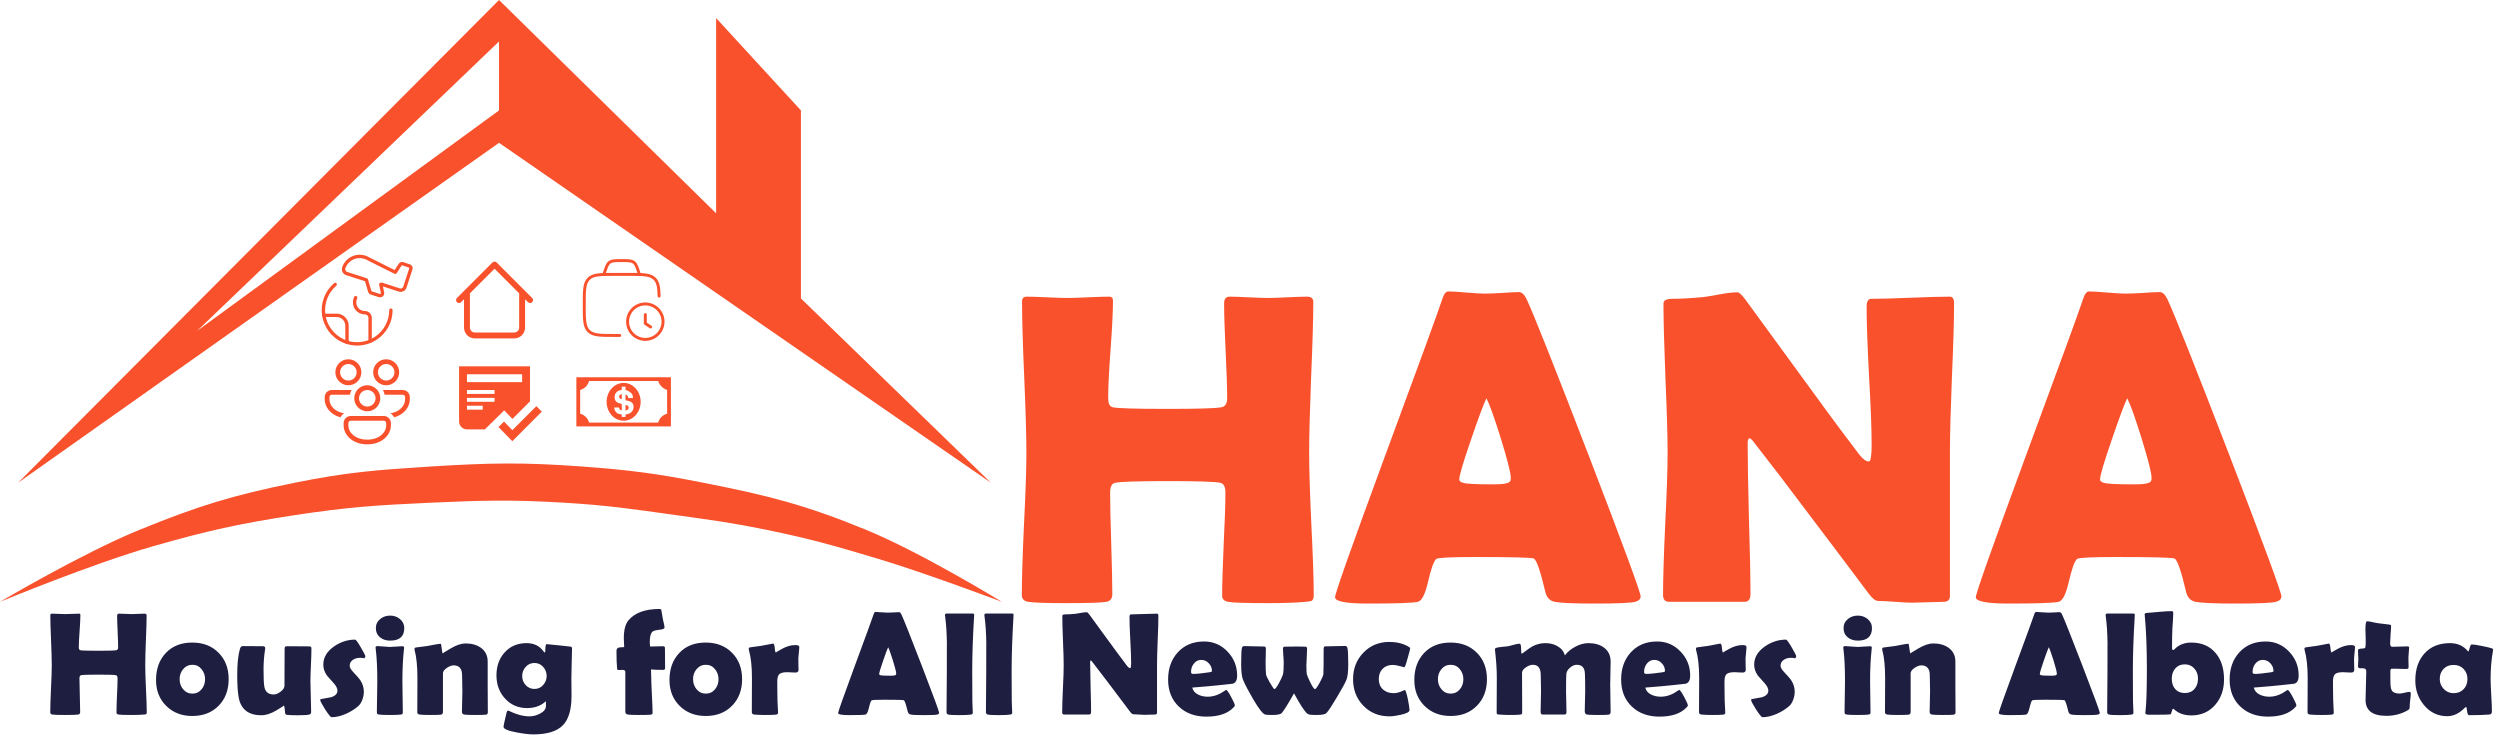 <svg xmlns="http://www.w3.org/2000/svg" width="1375" height="404" viewBox="0 0 1375 404" fill="none"><path d="M215 170.571C215 173.687 214.216 176.752 212.721 179.485C211.225 182.217 209.067 184.53 206.443 186.21C203.82 187.89 200.816 188.883 197.708 189.098C194.6 189.312 191.489 188.742 188.659 187.438C185.83 186.135 183.373 184.141 181.517 181.64C179.66 179.138 178.462 176.21 178.034 173.124C177.605 170.039 177.96 166.895 179.065 163.982C180.17 161.07 181.99 158.482 184.357 156.457" stroke="#F9512C" stroke-width="1.857" stroke-linecap="round" stroke-linejoin="round"></path><path d="M195.611 163.7C195.253 164.441 195.053 165.249 195.024 166.072C194.994 166.895 195.136 167.715 195.441 168.48C195.868 169.522 196.597 170.412 197.534 171.036C198.472 171.66 199.574 171.99 200.7 171.983C201.459 171.983 202.186 172.284 202.722 172.821C203.259 173.357 203.56 174.084 203.56 174.843V187.731M178.117 173.431H184.989C185.752 173.412 186.512 173.545 187.223 173.823C187.934 174.102 188.583 174.52 189.13 175.053C189.677 175.586 190.111 176.224 190.408 176.928C190.705 177.631 190.857 178.388 190.857 179.151V188.251M225.251 146.317L221.537 145.054C221.276 144.966 220.993 144.965 220.732 145.052C220.47 145.139 220.244 145.31 220.089 145.537L217.377 149.734L202.52 142.306C201.346 141.614 200.033 141.19 198.676 141.064C197.319 140.939 195.951 141.115 194.669 141.58C193.388 142.045 192.226 142.787 191.265 143.754C190.304 144.72 189.569 145.887 189.111 147.171C188.985 147.505 188.931 147.861 188.953 148.216C188.974 148.572 189.07 148.918 189.235 149.234C189.4 149.55 189.63 149.827 189.909 150.048C190.189 150.268 190.512 150.427 190.857 150.514L200.551 153.634L201.517 153.969L203.337 160.209C203.396 160.426 203.508 160.625 203.664 160.787C203.82 160.95 204.014 161.07 204.229 161.137L208.611 162.549C208.835 162.621 209.074 162.636 209.305 162.59C209.536 162.544 209.751 162.44 209.93 162.287C210.109 162.134 210.245 161.938 210.327 161.717C210.408 161.496 210.431 161.258 210.394 161.026L209.429 156.383H210.06L219.531 159.466C220.152 159.68 220.832 159.64 221.424 159.354C222.015 159.069 222.47 158.562 222.689 157.943L226.031 147.654C226.068 147.376 226.012 147.094 225.87 146.852C225.729 146.61 225.511 146.422 225.251 146.317Z" stroke="#F9512C" stroke-width="1.857" stroke-linecap="round" stroke-linejoin="round"></path><path d="M288.792 160.667C288.792 160.236 288.62 159.822 288.316 159.518C288.011 159.213 287.598 159.042 287.167 159.042C286.736 159.042 286.322 159.213 286.018 159.518C285.713 159.822 285.542 160.236 285.542 160.667H288.792ZM258.458 160.667C258.458 160.236 258.287 159.822 257.982 159.518C257.678 159.213 257.264 159.042 256.833 159.042C256.402 159.042 255.989 159.213 255.684 159.518C255.38 159.822 255.208 160.236 255.208 160.667H258.458ZM290.352 166.148C290.5 166.308 290.68 166.436 290.879 166.525C291.079 166.614 291.294 166.661 291.512 166.665C291.73 166.669 291.947 166.629 292.149 166.547C292.351 166.466 292.535 166.344 292.69 166.19C292.844 166.035 292.966 165.851 293.047 165.649C293.129 165.447 293.169 165.23 293.165 165.012C293.161 164.794 293.114 164.578 293.025 164.379C292.936 164.18 292.808 164 292.648 163.852L290.352 166.148ZM272 145.5L273.148 144.352C272.844 144.047 272.431 143.876 272 143.876C271.569 143.876 271.156 144.047 270.852 144.352L272 145.5ZM251.352 163.852C251.192 164 251.064 164.18 250.975 164.379C250.886 164.578 250.839 164.794 250.835 165.012C250.831 165.23 250.871 165.447 250.953 165.649C251.034 165.851 251.156 166.035 251.31 166.19C251.465 166.344 251.649 166.466 251.851 166.547C252.053 166.629 252.27 166.669 252.488 166.665C252.706 166.661 252.922 166.614 253.121 166.525C253.32 166.436 253.5 166.308 253.648 166.148L251.352 163.852ZM261.167 186.125H282.833V182.875H261.167V186.125ZM288.792 180.167V160.667H285.542V180.167H288.792ZM258.458 180.167V160.667H255.208V180.167H258.458ZM292.648 163.852L273.148 144.352L270.852 146.648L290.352 166.148L292.648 163.852ZM270.852 144.352L251.352 163.852L253.648 166.148L273.148 146.648L270.852 144.352ZM282.833 186.125C284.414 186.125 285.929 185.497 287.047 184.38C288.164 183.262 288.792 181.747 288.792 180.167H285.542C285.542 181.662 284.328 182.875 282.833 182.875V186.125ZM261.167 182.875C259.672 182.875 258.458 181.662 258.458 180.167H255.208C255.208 181.747 255.836 183.262 256.953 184.38C258.071 185.497 259.586 186.125 261.167 186.125V182.875Z" fill="#F9512C"></path><path d="M198.75 204.75C198.75 202.854 197.997 201.035 196.656 199.694C195.315 198.353 193.496 197.6 191.6 197.6C189.704 197.6 187.885 198.353 186.544 199.694C185.203 201.035 184.45 202.854 184.45 204.75C184.45 206.646 185.203 208.465 186.544 209.806C187.885 211.147 189.704 211.9 191.6 211.9C193.496 211.9 195.315 211.147 196.656 209.806C197.997 208.465 198.75 206.646 198.75 204.75ZM187.05 204.75C187.05 204.152 187.168 203.561 187.396 203.009C187.625 202.457 187.96 201.955 188.383 201.533C188.805 201.11 189.307 200.775 189.859 200.546C190.411 200.318 191.003 200.2 191.6 200.2C192.198 200.2 192.789 200.318 193.341 200.546C193.893 200.775 194.395 201.11 194.817 201.533C195.24 201.955 195.575 202.457 195.804 203.009C196.032 203.561 196.15 204.152 196.15 204.75C196.15 205.957 195.671 207.114 194.817 207.967C193.964 208.821 192.807 209.3 191.6 209.3C190.393 209.3 189.236 208.821 188.383 207.967C187.529 207.114 187.05 205.957 187.05 204.75ZM182.5 214.5H193.376C192.949 215.306 192.632 216.18 192.445 217.1H182.5C182.155 217.1 181.825 217.237 181.581 217.481C181.337 217.725 181.2 218.055 181.2 218.4V219.7C181.2 222.976 184.057 226.496 189.25 227.318C188.412 227.89 187.716 228.652 187.219 229.538C181.733 228.054 178.6 223.826 178.6 219.7V218.4C178.6 217.366 179.011 216.374 179.742 215.642C180.474 214.911 181.466 214.5 182.5 214.5ZM196.485 214.5C197.796 212.914 199.78 211.9 202 211.9C203.557 211.897 205.072 212.404 206.314 213.343C207.557 214.282 208.458 215.601 208.88 217.1C209.256 218.438 209.235 219.856 208.819 221.182C208.403 222.508 207.609 223.684 206.536 224.566C205.463 225.449 204.156 226 202.775 226.153C201.394 226.305 199.998 226.053 198.758 225.425C197.803 224.939 196.97 224.245 196.32 223.394C195.669 222.543 195.218 221.556 195.001 220.507C194.783 219.459 194.803 218.374 195.061 217.334C195.318 216.295 195.803 215.326 196.485 214.5ZM197.892 217.1C197.636 217.64 197.489 218.225 197.459 218.822C197.429 219.419 197.517 220.017 197.718 220.58C198.124 221.717 198.964 222.646 200.055 223.163C201.146 223.68 202.398 223.743 203.535 223.337C204.672 222.932 205.601 222.091 206.118 221C206.636 219.909 206.698 218.657 206.292 217.519C205.886 216.382 205.045 215.453 203.954 214.935C202.863 214.418 201.611 214.356 200.473 214.762C199.336 215.168 198.407 216.009 197.889 217.1M216.781 229.538C216.287 228.651 215.591 227.891 214.75 227.321C219.94 226.496 222.8 222.973 222.8 219.7V218.4C222.8 218.055 222.663 217.725 222.419 217.481C222.176 217.237 221.845 217.1 221.5 217.1H211.555C211.372 216.193 211.06 215.318 210.627 214.5H221.5C222.534 214.5 223.526 214.911 224.258 215.642C224.989 216.374 225.4 217.366 225.4 218.4V219.7C225.4 223.826 222.264 228.051 216.781 229.538ZM213.666 229.765C212.956 229.143 212.044 228.8 211.1 228.8H192.9C192.388 228.799 191.88 228.899 191.406 229.094C190.932 229.29 190.502 229.577 190.139 229.939C189.777 230.302 189.49 230.732 189.294 231.206C189.099 231.68 188.999 232.187 189 232.7V234C189 239.125 193.836 244.4 202 244.4C210.164 244.4 215 239.125 215 234V232.7C215 231.53 214.485 230.48 213.666 229.762M191.6 232.7C191.6 232.355 191.737 232.025 191.981 231.781C192.225 231.537 192.555 231.4 192.9 231.4H211.1C211.445 231.4 211.776 231.537 212.019 231.781C212.263 232.025 212.4 232.355 212.4 232.7V234C212.4 237.739 208.677 241.8 202 241.8C195.323 241.8 191.6 237.739 191.6 234V232.7ZM212.4 197.6C214.296 197.6 216.115 198.353 217.456 199.694C218.797 201.035 219.55 202.854 219.55 204.75C219.55 206.646 218.797 208.465 217.456 209.806C216.115 211.147 214.296 211.9 212.4 211.9C210.504 211.9 208.685 211.147 207.344 209.806C206.003 208.465 205.25 206.646 205.25 204.75C205.25 202.854 206.003 201.035 207.344 199.694C208.685 198.353 210.504 197.6 212.4 197.6ZM212.4 200.2C211.193 200.2 210.036 200.679 209.183 201.533C208.329 202.386 207.85 203.543 207.85 204.75C207.85 205.957 208.329 207.114 209.183 207.967C210.036 208.821 211.193 209.3 212.4 209.3C213.607 209.3 214.764 208.821 215.617 207.967C216.471 207.114 216.95 205.957 216.95 204.75C216.95 203.543 216.471 202.386 215.617 201.533C214.764 200.679 213.607 200.2 212.4 200.2Z" fill="#F9512C"></path><path fill-rule="evenodd" clip-rule="evenodd" d="M291.5 220.76L281.848 230.412L277.311 225.697L266.666 236.167H256.833C254.45 236.167 252.5 234.217 252.5 231.833V201.5H291.5V220.76ZM281.767 242.667L298 226.378L294.993 223.396L281.789 236.6L277.226 231.859L274.167 234.867L281.767 242.667ZM265.5 225.333H256.833V223.167H265.5V225.333ZM256.833 221H272V218.833H256.833V221ZM272 216.667H256.833V214.5H272V216.667ZM256.833 210.167H287.167V205.833H256.833V210.167Z" fill="#F9512C"></path><path d="M340.848 184.5H337.811C330.043 184.5 326.161 184.5 323.747 182.041C321.333 179.582 321.333 175.623 321.333 167.708C321.333 159.793 321.333 155.835 323.747 153.376C326.161 150.917 330.043 150.917 337.811 150.917H346.051C353.818 150.917 357.703 150.917 360.117 153.376C361.973 155.267 362.4 158.047 362.5 162.833" stroke="#F9512C" stroke-width="1.625" stroke-linecap="round" stroke-linejoin="round"></path><path d="M357.842 179.842L354.917 177.892V173.017M351.667 150.917L351.45 150.245C350.38 146.908 349.842 145.24 348.566 144.287C347.288 143.333 345.593 143.333 342.203 143.333H341.631C338.24 143.333 336.543 143.333 335.267 144.287C333.989 145.24 333.454 146.908 332.381 150.245L332.167 150.917M345.167 176.917C345.167 178.197 345.419 179.465 345.909 180.648C346.399 181.831 347.117 182.906 348.022 183.811C348.928 184.716 350.002 185.434 351.185 185.924C352.368 186.414 353.636 186.667 354.917 186.667C356.197 186.667 357.465 186.414 358.648 185.924C359.831 185.434 360.905 184.716 361.811 183.811C362.716 182.906 363.434 181.831 363.924 180.648C364.414 179.465 364.667 178.197 364.667 176.917C364.667 174.331 363.639 171.851 361.811 170.022C359.982 168.194 357.502 167.167 354.917 167.167C352.331 167.167 349.851 168.194 348.022 170.022C346.194 171.851 345.167 174.331 345.167 176.917Z" stroke="#F9512C" stroke-width="1.625" stroke-linecap="round" stroke-linejoin="round"></path><path d="M361.72 207.48H317V234.52H369V207.48H361.72ZM366.92 227.522C365.741 227.839 364.667 228.46 363.803 229.323C362.94 230.187 362.319 231.261 362.002 232.44H323.998C323.681 231.261 323.059 230.187 322.196 229.324C321.333 228.461 320.259 227.839 319.08 227.522V214.478C320.259 214.161 321.333 213.539 322.196 212.676C323.059 211.813 323.681 210.739 323.998 209.56H362.026C362.372 210.718 363 211.771 363.855 212.625C364.709 213.48 365.762 214.108 366.92 214.454V227.522ZM345.201 223.137C344.961 222.992 345.08 222.857 344.04 222.734V225.747L344.61 225.64C345.382 225.37 345.768 224.866 345.768 224.131C345.768 223.706 345.578 223.371 345.201 223.137ZM340.52 218.221C340.52 218.684 340.731 219.032 341.151 219.261C341.312 219.352 341.584 219.452 341.959 219.562V216.711C341.675 216.773 341.405 216.884 341.159 217.039C340.733 217.322 340.52 217.717 340.52 218.221ZM343 210.6C337.83 210.6 333.64 215.257 333.64 221C333.64 226.742 337.83 231.4 343 231.4C348.17 231.4 352.36 226.742 352.36 221C352.36 215.257 348.17 210.6 343 210.6ZM347.008 226.88C346.302 227.483 345.08 227.853 344.04 227.992V229.32H341.96V227.968C340.874 227.82 339.975 227.656 339.268 227.1C338.818 226.743 338.452 226.291 338.198 225.775C337.944 225.26 337.808 224.695 337.8 224.12H340.388C340.472 224.12 340.636 224.953 340.882 225.247C341.136 225.55 341.498 225.585 341.96 225.713V222.172C340.694 221.88 339.812 221.565 339.323 221.226C338.448 220.628 338.011 219.691 338.011 218.418C338.011 217.256 338.439 216.291 339.294 215.522C339.948 214.935 340.838 214.574 341.96 214.434V212.68H344.04V214.49C345.08 214.645 345.783 215.127 346.432 215.609C347.409 216.334 348.096 216.84 348.143 218.92H345.537C345.488 217.88 344.966 217.431 344.318 217.102C344.219 217.038 344.126 216.966 344.04 216.887V220.155L344.978 220.336C345.975 220.571 346.898 220.886 347.395 221.278C348.169 221.889 348.468 222.772 348.468 223.927C348.47 225.112 347.923 226.096 347.008 226.88Z" fill="#F9512C"></path><path fill-rule="evenodd" clip-rule="evenodd" d="M9.95 265.505L274.463 78.553L544.988 265.505L440.51 164.153V60.728L393.868 9.949V117.311L274.463 0L9.95 265.505ZM274.463 22.799L108.417 181.977L274.463 60.728V22.799Z" fill="#F9512C"></path><path d="M0 331C0 331 45.486 304.135 76.701 291.413C108.977 278.258 127.942 272.4 162.108 265.505C190.878 259.698 207.442 258.428 236.735 256.592C269.296 254.552 287.74 254.186 320.277 256.592C346.424 258.526 361.099 260.417 386.819 265.505C422.534 272.569 442.697 277.58 476.372 291.413C506.889 303.948 551 331 551 331C551 331 509.558 315.306 482.384 307.165C458.911 300.132 445.65 296.337 421.646 291.413C402.363 287.457 391.39 286.046 371.894 283.329C347.934 279.991 334.474 277.942 310.326 276.49C281.639 274.764 265.445 275.189 236.735 276.49C207.499 277.814 191.037 278.904 162.108 283.329C131.468 288.017 114.386 291.827 84.578 300.325C50.789 309.958 0 331 0 331Z" fill="#F9512C"></path><path d="M722.548 327.292C722.548 328.966 722.189 330.003 721.471 330.402C721.152 330.641 720.036 330.84 718.122 331C713.257 331.479 706.398 331.718 697.545 331.718C685.024 331.718 677.647 331.479 675.414 331C673.261 330.521 672.184 329.445 672.184 327.77C672.184 321.47 672.463 312.019 673.021 299.418C673.66 286.737 673.979 277.247 673.979 270.946C673.979 267.836 673.101 266.042 671.347 265.563C668.635 264.925 658.985 264.606 642.396 264.606C625.728 264.606 615.998 264.925 613.207 265.563C611.452 265.962 610.575 267.756 610.575 270.946C610.575 277.167 610.775 286.498 611.173 298.939C611.572 311.301 611.771 320.592 611.771 326.813C611.771 329.206 610.695 330.601 608.542 331C605.989 331.479 598.493 331.718 586.051 331.718C575.285 331.718 568.426 331.479 565.475 331C563.162 330.601 562.006 329.365 562.006 327.292C562.006 318.678 562.405 305.679 563.202 288.292C564.079 270.906 564.518 257.867 564.518 249.174C564.518 239.923 564.119 226.046 563.322 207.543C562.524 188.961 562.125 175.044 562.125 165.792C562.125 164.038 562.963 163.161 564.638 163.161C567.11 163.161 570.819 163.28 575.763 163.52C580.788 163.759 584.536 163.878 587.008 163.878C589.56 163.878 593.389 163.759 598.493 163.52C603.677 163.28 607.545 163.161 610.097 163.161C611.452 163.161 612.13 163.878 612.13 165.314C612.13 171.295 611.692 180.268 610.814 192.23C609.937 204.114 609.499 213.046 609.499 219.027C609.499 221.819 610.256 223.454 611.771 223.932C613.845 224.57 624.053 224.889 642.396 224.889C659.464 224.889 669.353 224.57 672.064 223.932C673.979 223.454 674.936 221.819 674.936 219.027C674.936 213.285 674.656 204.632 674.098 193.068C673.54 181.424 673.261 172.691 673.261 166.869C673.261 164.397 674.258 163.161 676.251 163.161C678.564 163.161 682.073 163.28 686.779 163.52C691.564 163.759 695.153 163.878 697.545 163.878C699.858 163.878 703.367 163.759 708.073 163.52C712.858 163.28 716.447 163.161 718.839 163.161C721.152 163.161 722.309 164.118 722.309 166.032C722.309 175.203 721.91 189.04 721.112 207.543C720.395 226.046 720.036 239.923 720.036 249.174C720.036 257.867 720.434 270.906 721.232 288.292C722.109 305.679 722.548 318.678 722.548 327.292ZM902.35 328.009C902.35 329.445 901.353 330.442 899.359 331C896.967 331.638 889.55 331.957 877.108 331.957C865.704 331.957 858.367 331.638 855.097 331C852.385 330.442 850.67 328.647 849.953 325.617C847.241 314.132 845.128 307.991 843.612 307.194C842.336 306.636 831.649 306.356 811.552 306.356C797.994 306.356 790.776 306.715 789.899 307.433C788.543 308.709 787.028 312.976 785.353 320.233C783.838 326.853 782.003 330.442 779.85 331C777.139 331.638 768.047 331.957 752.575 331.957C740.373 331.957 734.271 330.801 734.271 328.488C734.271 326.414 743.284 300.933 761.308 252.045C780.847 199.169 791.454 170.099 793.129 164.835C794.086 161.805 795.202 160.29 796.479 160.29C798.632 160.29 801.942 160.489 806.408 160.888C810.954 161.286 814.343 161.486 816.576 161.486C818.729 161.486 821.88 161.366 826.027 161.127C830.254 160.808 833.404 160.648 835.478 160.648C836.993 160.648 838.389 161.964 839.665 164.596C843.572 172.97 854.977 201.681 873.878 250.729C892.86 300.096 902.35 325.856 902.35 328.009ZM817.533 219.027C815.858 222.536 813.027 230.153 809.04 241.876C804.733 254.318 802.58 261.615 802.58 263.769C802.58 265.204 804.972 266.002 809.757 266.161C812.23 266.321 816.297 266.4 821.959 266.4C827.223 266.4 830.134 265.762 830.692 264.486C830.852 264.088 830.932 263.529 830.932 262.812C830.932 260.18 829.097 252.922 825.429 241.039C821.84 229.555 819.208 222.217 817.533 219.027ZM1074.74 166.869C1074.74 175.961 1074.34 189.639 1073.54 207.902C1072.82 226.085 1072.46 239.763 1072.46 248.935V327.77C1072.46 329.923 1071.31 331 1068.99 331C1067.08 331 1064.17 331.08 1060.26 331.239C1056.43 331.399 1053.56 331.479 1051.65 331.479C1049.57 331.479 1046.46 331.319 1042.32 331C1038.17 330.681 1035.06 330.521 1032.98 330.521C1031.55 330.521 1029.83 329.206 1027.84 326.574C1022.1 318.838 1009.18 301.691 989.081 275.133C983.578 267.716 975.204 256.79 963.959 242.355C963.64 241.876 963.042 241.398 962.165 240.919C961.527 241.478 961.208 242.355 961.208 243.551C961.208 252.803 961.447 266.68 961.925 285.182C962.484 303.685 962.763 317.562 962.763 326.813C962.763 329.604 961.686 331 959.533 331H918.141C915.828 331 914.672 329.764 914.672 327.292C914.672 318.678 915.071 305.679 915.868 288.292C916.745 270.906 917.184 257.867 917.184 249.174C917.184 240.002 916.785 226.285 915.988 208.021C915.27 189.758 914.911 176.081 914.911 166.989C914.911 165.234 916.466 164.357 919.577 164.357C924.202 164.357 929.905 164.038 936.684 163.4C938.279 163.24 941.429 162.722 946.134 161.845C950.122 161.127 953.272 160.768 955.585 160.768C956.542 160.768 958.017 162.124 960.011 164.835L1004.63 225.966C1008.62 231.469 1014.64 239.524 1022.7 250.131C1024.69 252.603 1026.41 253.839 1027.84 253.839C1028.88 253.839 1029.4 250.729 1029.4 244.508C1029.4 236.134 1028.92 223.533 1027.96 206.706C1027.08 189.878 1026.64 177.237 1026.64 168.783C1026.64 165.832 1027.48 164.357 1029.16 164.357C1033.94 164.357 1041.16 164.158 1050.81 163.759C1060.46 163.36 1067.68 163.161 1072.46 163.161C1073.98 163.161 1074.74 164.397 1074.74 166.869ZM1254.78 328.009C1254.78 329.445 1253.78 330.442 1251.79 331C1249.39 331.638 1241.98 331.957 1229.54 331.957C1218.13 331.957 1210.79 331.638 1207.52 331C1204.81 330.442 1203.1 328.647 1202.38 325.617C1199.67 314.132 1197.55 307.991 1196.04 307.194C1194.76 306.636 1184.08 306.356 1163.98 306.356C1150.42 306.356 1143.2 306.715 1142.33 307.433C1140.97 308.709 1139.45 312.976 1137.78 320.233C1136.26 326.853 1134.43 330.442 1132.28 331C1129.57 331.638 1120.47 331.957 1105 331.957C1092.8 331.957 1086.7 330.801 1086.7 328.488C1086.7 326.414 1095.71 300.933 1113.73 252.045C1133.27 199.169 1143.88 170.099 1145.56 164.835C1146.51 161.805 1147.63 160.29 1148.91 160.29C1151.06 160.29 1154.37 160.489 1158.83 160.888C1163.38 161.286 1166.77 161.486 1169 161.486C1171.16 161.486 1174.31 161.366 1178.45 161.127C1182.68 160.808 1185.83 160.648 1187.9 160.648C1189.42 160.648 1190.82 161.964 1192.09 164.596C1196 172.97 1207.4 201.681 1226.31 250.729C1245.29 300.096 1254.78 325.856 1254.78 328.009ZM1169.96 219.027C1168.29 222.536 1165.45 230.153 1161.47 241.876C1157.16 254.318 1155.01 261.615 1155.01 263.769C1155.01 265.204 1157.4 266.002 1162.18 266.161C1164.66 266.321 1168.72 266.4 1174.39 266.4C1179.65 266.4 1182.56 265.762 1183.12 264.486C1183.28 264.088 1183.36 263.529 1183.36 262.812C1183.36 260.18 1181.52 252.922 1177.86 241.039C1174.27 229.555 1171.63 222.217 1169.96 219.027Z" fill="#F9512C"></path><path d="M80.716 391.774C80.716 392.328 80.597 392.67 80.36 392.802C80.254 392.881 79.885 392.947 79.252 393C77.644 393.158 75.376 393.237 72.45 393.237C68.31 393.237 65.871 393.158 65.133 393C64.421 392.842 64.065 392.486 64.065 391.932C64.065 389.849 64.157 386.725 64.342 382.559C64.553 378.366 64.658 375.229 64.658 373.146C64.658 372.117 64.368 371.524 63.788 371.366C62.892 371.155 59.701 371.049 54.217 371.049C48.706 371.049 45.489 371.155 44.566 371.366C43.986 371.498 43.696 372.091 43.696 373.146C43.696 375.202 43.762 378.287 43.894 382.4C44.026 386.487 44.092 389.559 44.092 391.616C44.092 392.407 43.736 392.868 43.024 393C42.18 393.158 39.702 393.237 35.588 393.237C32.029 393.237 29.761 393.158 28.786 393C28.021 392.868 27.639 392.459 27.639 391.774C27.639 388.926 27.77 384.628 28.034 378.88C28.324 373.132 28.469 368.821 28.469 365.947C28.469 362.889 28.337 358.301 28.074 352.184C27.81 346.04 27.678 341.439 27.678 338.38C27.678 337.8 27.955 337.51 28.509 337.51C29.326 337.51 30.552 337.55 32.187 337.629C33.848 337.708 35.087 337.748 35.905 337.748C36.748 337.748 38.014 337.708 39.702 337.629C41.416 337.55 42.694 337.51 43.538 337.51C43.986 337.51 44.21 337.748 44.21 338.222C44.21 340.2 44.065 343.166 43.775 347.121C43.485 351.05 43.34 354.003 43.34 355.98C43.34 356.903 43.591 357.444 44.092 357.602C44.777 357.813 48.152 357.918 54.217 357.918C59.859 357.918 63.129 357.813 64.025 357.602C64.658 357.444 64.975 356.903 64.975 355.98C64.975 354.082 64.882 351.221 64.698 347.398C64.513 343.548 64.421 340.661 64.421 338.736C64.421 337.919 64.751 337.51 65.41 337.51C66.174 337.51 67.335 337.55 68.89 337.629C70.472 337.708 71.659 337.748 72.45 337.748C73.214 337.748 74.374 337.708 75.93 337.629C77.512 337.55 78.699 337.51 79.49 337.51C80.254 337.51 80.637 337.827 80.637 338.459C80.637 341.492 80.505 346.066 80.241 352.184C80.004 358.301 79.885 362.889 79.885 365.947C79.885 368.821 80.017 373.132 80.281 378.88C80.571 384.628 80.716 388.926 80.716 391.774ZM125.764 373.541C125.764 379.553 123.918 384.431 120.227 388.175C116.562 391.919 111.737 393.791 105.751 393.791C99.951 393.791 95.178 391.945 91.434 388.254C87.69 384.562 85.818 379.816 85.818 374.016C85.818 367.898 87.611 362.941 91.197 359.145C94.783 355.321 99.634 353.41 105.751 353.41C111.71 353.41 116.536 355.282 120.227 359.026C123.918 362.744 125.764 367.582 125.764 373.541ZM112.792 373.541C112.792 371.458 112.146 369.625 110.854 368.043C109.562 366.435 107.887 365.631 105.831 365.631C103.748 365.631 102.034 366.448 100.689 368.083C99.423 369.612 98.79 371.432 98.79 373.541C98.79 375.677 99.423 377.509 100.689 379.039C102.034 380.673 103.748 381.491 105.831 381.491C107.887 381.491 109.588 380.673 110.933 379.039C112.172 377.509 112.792 375.677 112.792 373.541ZM171.287 357.048C171.287 359 171.195 361.926 171.01 365.829C170.826 369.731 170.733 372.658 170.733 374.609C170.733 376.507 170.799 379.355 170.931 383.152C171.063 386.949 171.129 389.783 171.129 391.655C171.129 392.367 170.799 392.815 170.14 393C169.138 393.264 167.016 393.396 163.772 393.396C160.898 393.396 158.895 393.316 157.761 393.158C157.26 393.079 156.943 392.763 156.812 392.209C156.732 391.418 156.653 390.627 156.574 389.836C156.442 388.623 156.258 388.017 156.021 388.017C156.39 388.017 155.058 388.913 152.026 390.706C148.994 392.499 146.238 393.396 143.76 393.396C136.772 393.396 132.633 390.245 131.341 383.943C130.761 381.016 130.471 376.771 130.471 371.208C130.471 365.196 130.958 360.45 131.934 356.969C132.224 355.888 132.765 355.348 133.556 355.348C134.769 355.348 136.614 355.361 139.093 355.387C141.571 355.414 143.417 355.427 144.63 355.427C145.447 355.427 145.856 355.77 145.856 356.455C145.856 356.64 145.83 356.917 145.777 357.286C145.223 360.872 144.946 364.51 144.946 368.202C144.946 372.79 145.091 375.927 145.381 377.615C145.856 380.515 147.583 381.965 150.562 381.965C151.723 381.965 152.975 381.451 154.32 380.423C155.691 379.395 156.403 378.327 156.456 377.219C156.508 376.244 156.535 369.625 156.535 357.365C156.535 356.495 156.601 355.98 156.732 355.822C156.891 355.559 157.365 355.427 158.156 355.427C159.448 355.427 161.386 355.44 163.97 355.466C166.581 355.493 168.532 355.506 169.824 355.506C170.615 355.506 171.076 355.704 171.208 356.099C171.261 356.31 171.287 356.626 171.287 357.048ZM200.95 361.003C200.95 361.267 200.752 361.623 200.357 362.071C199.619 361.887 198.88 361.794 198.142 361.794C196.586 361.794 195.281 362.137 194.227 362.823C192.961 363.614 192.328 364.734 192.328 366.185C192.328 367.107 193 368.281 194.345 369.705C196.375 371.84 197.628 373.277 198.103 374.016C199.447 376.02 200.12 378.168 200.12 380.462C200.12 381.807 199.856 383.231 199.329 384.734C198.722 386.395 197.958 387.608 197.035 388.373C195.083 390.06 192.803 391.484 190.192 392.644C187.371 393.857 184.774 394.463 182.401 394.463C181.874 394.463 180.687 393.04 178.841 390.192C177.022 387.318 176.112 385.564 176.112 384.932C176.112 384.694 176.257 384.549 176.547 384.497C178.393 384.154 180.252 383.811 182.124 383.468C184.444 382.73 185.604 381.517 185.604 379.83C185.604 378.669 184.932 377.325 183.587 375.795C181.188 373.132 179.936 371.722 179.83 371.563C178.485 369.665 177.813 367.661 177.813 365.552C177.813 361.597 179.817 358.235 183.825 355.466C187.411 353.014 191.247 351.788 195.334 351.788C195.756 351.788 196.797 353.212 198.458 356.06C200.12 358.881 200.95 360.529 200.95 361.003ZM222.347 345.46C222.347 350.048 219.763 352.342 214.595 352.342C212.38 352.342 210.548 351.762 209.098 350.602C207.516 349.336 206.725 347.622 206.725 345.46C206.725 343.403 207.542 341.716 209.177 340.397C210.68 339.185 212.486 338.578 214.595 338.578C216.652 338.578 218.432 339.198 219.935 340.437C221.543 341.755 222.347 343.43 222.347 345.46ZM221.319 374.846C221.319 376.771 221.358 379.645 221.438 383.468C221.517 387.265 221.556 390.113 221.556 392.011C221.556 392.565 221.227 392.895 220.567 393C219.671 393.158 217.654 393.237 214.516 393.237C211.352 393.237 209.322 393.158 208.425 393C207.845 392.895 207.489 392.723 207.357 392.486C207.305 392.38 207.278 391.985 207.278 391.299C207.278 389.48 207.318 386.751 207.397 383.112C207.476 379.447 207.516 376.692 207.516 374.846C207.516 367.358 207.226 361.399 206.646 356.969C206.593 356.547 206.566 356.271 206.566 356.139C206.566 355.611 206.922 355.348 207.634 355.348C208.373 355.348 209.493 355.427 210.996 355.585C212.525 355.743 213.672 355.822 214.437 355.822C215.202 355.822 216.349 355.756 217.878 355.625C219.407 355.493 220.554 355.427 221.319 355.427C221.952 355.427 222.268 355.69 222.268 356.218C222.268 356.323 222.242 356.574 222.189 356.969C221.609 362.111 221.319 368.07 221.319 374.846ZM268.305 391.853C268.305 392.565 267.936 392.974 267.198 393.079C266.459 393.185 264.535 393.237 261.423 393.237C258.101 393.237 256.044 393.158 255.253 393C254.462 392.842 254.067 392.301 254.067 391.378C254.067 390.139 254.106 388.267 254.186 385.762C254.265 383.257 254.304 381.372 254.304 380.106C254.304 379.131 254.278 377.681 254.225 375.756C254.172 373.805 254.146 372.341 254.146 371.366C254.146 367.753 252.577 365.947 249.439 365.947C248.411 365.947 247.211 366.396 245.84 367.292C244.364 368.294 243.625 369.283 243.625 370.258V391.616C243.625 392.486 243.217 392.974 242.399 393.079C241.477 393.185 239.591 393.237 236.744 393.237C233.659 393.237 231.655 393.158 230.732 393C229.915 392.868 229.506 392.433 229.506 391.695C229.506 389.638 229.519 386.54 229.545 382.4C229.572 378.261 229.585 375.149 229.585 373.066C229.585 366.501 229.071 361.346 228.042 357.602C227.99 357.365 227.963 357.167 227.963 357.009C227.963 356.587 228.161 356.297 228.557 356.139C230.218 355.954 232.433 355.664 235.201 355.269C239.394 354.451 241.753 354.042 242.281 354.042C242.571 354.042 242.795 354.939 242.953 356.732C243.111 358.499 243.335 359.382 243.625 359.382C243.335 359.382 244.746 358.472 247.857 356.653C250.995 354.807 253.737 353.884 256.084 353.884C259.433 353.884 262.228 354.675 264.469 356.257C266.974 358.077 268.226 360.608 268.226 363.851V376.468C268.226 378.182 268.239 380.752 268.266 384.18C268.292 387.582 268.305 390.139 268.305 391.853ZM314.342 382.717C314.342 390.231 312.76 395.624 309.596 398.893C306.327 402.242 300.895 403.916 293.301 403.916C291.086 403.916 288.067 403.56 284.244 402.848C279.366 401.952 276.927 400.897 276.927 399.684C276.927 399.183 277.494 396.599 278.628 391.932C278.812 391.194 279.103 390.825 279.498 390.825C279.63 390.851 279.775 390.904 279.933 390.983C283.994 392.987 287.751 393.989 291.205 393.989C293.104 393.989 294.989 393.514 296.861 392.565C299.128 391.431 300.262 390.007 300.262 388.293V385.644C297.573 388.175 294.119 389.44 289.9 389.44C284.943 389.44 280.869 387.661 277.679 384.101C274.594 380.673 273.051 376.455 273.051 371.445C273.051 366.409 274.528 362.229 277.481 358.907C280.566 355.453 284.6 353.726 289.583 353.726C293.565 353.726 296.61 355.15 298.72 357.998C299.142 358.578 299.432 358.868 299.59 358.868C299.827 358.868 299.946 358.393 299.946 357.444C299.946 355.334 300.183 354.28 300.658 354.28C301.08 354.28 303.36 354.504 307.5 354.952C311.64 355.374 313.789 355.611 313.947 355.664C314.395 355.822 314.619 356.165 314.619 356.692C314.619 358.512 314.553 361.228 314.421 364.84C314.316 368.452 314.263 371.168 314.263 372.987C314.263 374.068 314.276 375.69 314.303 377.852C314.329 380.014 314.342 381.636 314.342 382.717ZM300.658 371.761C300.658 369.836 300.012 368.175 298.72 366.778C297.454 365.354 295.859 364.642 293.934 364.642C292.009 364.642 290.401 365.367 289.109 366.817C287.843 368.241 287.21 369.916 287.21 371.84C287.21 373.765 287.856 375.426 289.148 376.824C290.467 378.221 292.062 378.92 293.934 378.92C295.859 378.92 297.454 378.208 298.72 376.784C300.012 375.36 300.658 373.686 300.658 371.761ZM365.798 367.49C365.798 368.123 365.455 368.439 364.77 368.439C361.922 368.439 359.681 368.36 358.046 368.202C358.125 370.179 358.204 372.935 358.283 376.468C358.31 377.971 358.428 380.581 358.639 384.299C358.824 387.647 358.916 390.258 358.916 392.13C358.916 392.684 358.547 393 357.809 393.079C356.912 393.185 354.671 393.237 351.085 393.237C348.105 393.237 346.167 393.158 345.271 393C344.375 392.842 343.926 392.301 343.926 391.378V369.586C343.926 368.821 343.399 368.439 342.344 368.439C342.16 368.439 341.856 368.452 341.435 368.479C341.039 368.505 340.749 368.518 340.564 368.518C339.826 368.518 339.444 368.307 339.417 367.885C339.18 365.591 339.062 362.256 339.062 357.879C339.062 356.903 339.562 356.31 340.564 356.099C341.461 356.02 342.371 355.954 343.293 355.901C343.162 353.792 343.096 352.144 343.096 350.958C343.096 346.422 343.979 343.126 345.746 341.07C349.252 336.983 354.921 334.939 362.752 334.939C363.28 334.939 363.596 335.098 363.702 335.414C363.913 336.601 364.216 338.354 364.611 340.674C364.638 340.885 364.809 341.624 365.125 342.889C365.363 343.865 365.481 344.616 365.481 345.144C365.481 345.776 364.545 346.185 362.673 346.37C360.511 346.607 359.18 347.002 358.679 347.556C357.809 348.505 357.374 350.364 357.374 353.133C357.374 354.003 357.439 354.82 357.571 355.585C358.31 355.585 359.457 355.559 361.012 355.506C362.568 355.453 363.741 355.427 364.532 355.427C365.323 355.427 365.719 355.717 365.719 356.297C365.719 357.536 365.732 359.408 365.758 361.913C365.785 364.392 365.798 366.25 365.798 367.49ZM408.157 373.541C408.157 379.553 406.311 384.431 402.62 388.175C398.955 391.919 394.129 393.791 388.144 393.791C382.343 393.791 377.571 391.945 373.827 388.254C370.083 384.562 368.21 379.816 368.21 374.016C368.21 367.898 370.003 362.941 373.589 359.145C377.175 355.321 382.027 353.41 388.144 353.41C394.103 353.41 398.928 355.282 402.62 359.026C406.311 362.744 408.157 367.582 408.157 373.541ZM395.184 373.541C395.184 371.458 394.538 369.625 393.246 368.043C391.954 366.435 390.28 365.631 388.223 365.631C386.14 365.631 384.426 366.448 383.082 368.083C381.816 369.612 381.183 371.432 381.183 373.541C381.183 375.677 381.816 377.509 383.082 379.039C384.426 380.673 386.14 381.491 388.223 381.491C390.28 381.491 391.98 380.673 393.325 379.039C394.564 377.509 395.184 375.677 395.184 373.541ZM439.204 368.36C439.204 369.388 438.637 369.902 437.503 369.902C437.002 369.902 436.264 369.876 435.289 369.823C434.339 369.744 433.627 369.705 433.153 369.705C430.964 369.705 429.475 370.047 428.684 370.733C427.893 371.418 427.497 372.803 427.497 374.886C427.497 376.02 427.51 377.747 427.537 380.067C427.589 382.361 427.616 384.075 427.616 385.208C427.616 385.973 427.668 387.12 427.774 388.649C427.879 390.152 427.932 391.273 427.932 392.011C427.932 392.644 427.497 393 426.627 393.079C425.361 393.185 423.423 393.237 420.813 393.237C418.308 393.237 416.304 393.158 414.801 393C413.931 392.895 413.496 392.459 413.496 391.695C413.496 389.585 413.509 386.435 413.536 382.242C413.562 378.023 413.575 374.859 413.575 372.75C413.575 366.554 413.008 361.452 411.875 357.444C411.822 357.207 411.795 357.009 411.795 356.851C411.795 356.455 411.993 356.191 412.389 356.06C413.839 355.901 415.961 355.611 418.756 355.189C422.922 354.372 425.071 353.963 425.203 353.963C425.678 353.963 425.981 354.794 426.113 356.455C426.245 358.116 426.482 358.947 426.825 358.947C426.456 358.947 427.537 358.261 430.068 356.89C432.599 355.493 435.038 354.794 437.385 354.794C438.861 354.794 439.6 355.11 439.6 355.743C439.6 356.508 439.521 357.589 439.362 358.986C439.204 360.489 439.112 361.57 439.085 362.229C439.085 362.994 439.099 364.009 439.125 365.275C439.178 366.831 439.204 367.859 439.204 368.36ZM516.526 392.011C516.526 392.486 516.196 392.815 515.537 393C514.746 393.211 512.294 393.316 508.181 393.316C504.41 393.316 501.984 393.211 500.903 393C500.007 392.815 499.44 392.222 499.203 391.22C498.306 387.423 497.607 385.393 497.106 385.129C496.685 384.945 493.151 384.853 486.507 384.853C482.024 384.853 479.638 384.971 479.348 385.208C478.9 385.63 478.399 387.041 477.845 389.44C477.344 391.629 476.738 392.815 476.026 393C475.129 393.211 472.124 393.316 467.008 393.316C462.974 393.316 460.957 392.934 460.957 392.169C460.957 391.484 463.937 383.06 469.896 366.896C476.355 349.415 479.862 339.804 480.416 338.064C480.732 337.062 481.102 336.561 481.523 336.561C482.235 336.561 483.33 336.627 484.806 336.759C486.309 336.891 487.43 336.957 488.168 336.957C488.88 336.957 489.921 336.917 491.292 336.838C492.69 336.732 493.731 336.68 494.417 336.68C494.918 336.68 495.379 337.115 495.801 337.985C497.093 340.753 500.864 350.246 507.113 366.461C513.388 382.783 516.526 391.299 516.526 392.011ZM488.484 355.98C487.931 357.141 486.995 359.659 485.676 363.535C484.252 367.648 483.541 370.061 483.541 370.772C483.541 371.247 484.332 371.511 485.914 371.563C486.731 371.616 488.076 371.643 489.948 371.643C491.688 371.643 492.65 371.432 492.835 371.01C492.888 370.878 492.914 370.693 492.914 370.456C492.914 369.586 492.308 367.187 491.095 363.258C489.908 359.461 489.038 357.035 488.484 355.98ZM534.719 369.19C534.719 376.389 534.746 381.913 534.798 385.762C534.798 386.369 534.838 387.41 534.917 388.887C534.996 390.231 535.036 391.273 535.036 392.011C535.036 392.565 534.706 392.895 534.047 393C532.86 393.211 530.725 393.316 527.64 393.316C524.476 393.316 522.458 393.211 521.588 393C521.008 392.868 520.679 392.512 520.6 391.932C520.6 391.853 520.6 391.286 520.6 390.231C520.6 387.885 520.626 384.378 520.679 379.711C520.731 375.018 520.758 371.511 520.758 369.19C520.758 358.116 520.771 353.067 520.797 354.042C520.718 348.215 520.389 343.192 519.809 338.974C519.756 338.684 519.729 338.459 519.729 338.301C519.729 337.721 520.072 337.431 520.758 337.431H534.877C535.537 337.431 535.84 337.708 535.787 338.262L535.748 338.974C535.062 350.364 534.719 360.437 534.719 369.19ZM556.393 369.19C556.393 376.389 556.419 381.913 556.472 385.762C556.472 386.369 556.512 387.41 556.591 388.887C556.67 390.231 556.709 391.273 556.709 392.011C556.709 392.565 556.38 392.895 555.721 393C554.534 393.211 552.398 393.316 549.313 393.316C546.149 393.316 544.132 393.211 543.262 393C542.682 392.868 542.353 392.512 542.273 391.932C542.273 391.853 542.273 391.286 542.273 390.231C542.273 387.885 542.3 384.378 542.353 379.711C542.405 375.018 542.432 371.511 542.432 369.19C542.432 358.116 542.445 353.067 542.471 354.042C542.392 348.215 542.062 343.192 541.482 338.974C541.43 338.684 541.403 338.459 541.403 338.301C541.403 337.721 541.746 337.431 542.432 337.431H556.551C557.21 337.431 557.514 337.708 557.461 338.262L557.421 338.974C556.736 350.364 556.393 360.437 556.393 369.19ZM637.116 338.736C637.116 341.742 636.984 346.264 636.721 352.302C636.483 358.314 636.365 362.836 636.365 365.868V391.932C636.365 392.644 635.982 393 635.218 393C634.585 393 633.623 393.026 632.331 393.079C631.065 393.132 630.116 393.158 629.483 393.158C628.797 393.158 627.769 393.105 626.398 393C625.027 392.895 623.999 392.842 623.313 392.842C622.838 392.842 622.271 392.407 621.612 391.537C619.714 388.979 615.442 383.31 608.798 374.53C606.979 372.078 604.21 368.465 600.492 363.693C600.387 363.535 600.189 363.376 599.899 363.218C599.688 363.403 599.583 363.693 599.583 364.088C599.583 367.147 599.662 371.735 599.82 377.852C600.004 383.969 600.097 388.557 600.097 391.616C600.097 392.539 599.741 393 599.029 393H585.344C584.58 393 584.197 392.591 584.197 391.774C584.197 388.926 584.329 384.628 584.593 378.88C584.883 373.132 585.028 368.821 585.028 365.947C585.028 362.915 584.896 358.38 584.632 352.342C584.395 346.304 584.276 341.782 584.276 338.776C584.276 338.196 584.791 337.906 585.819 337.906C587.348 337.906 589.233 337.8 591.475 337.589C592.002 337.537 593.043 337.365 594.599 337.075C595.917 336.838 596.959 336.719 597.724 336.719C598.04 336.719 598.528 337.167 599.187 338.064L613.939 358.274C615.258 360.094 617.249 362.757 619.912 366.264C620.571 367.081 621.138 367.49 621.612 367.49C621.955 367.49 622.126 366.461 622.126 364.405C622.126 361.636 621.968 357.47 621.652 351.907C621.362 346.343 621.217 342.164 621.217 339.369C621.217 338.394 621.494 337.906 622.047 337.906C623.629 337.906 626.016 337.84 629.206 337.708C632.396 337.576 634.783 337.51 636.365 337.51C636.866 337.51 637.116 337.919 637.116 338.736ZM680.424 371.524C680.424 374.187 679.567 375.703 677.854 376.072C677.563 376.125 674.834 376.415 669.667 376.942C666.555 377.285 661.915 377.694 655.745 378.168C656.114 379.882 657.234 381.188 659.106 382.084C660.636 382.822 662.376 383.191 664.327 383.191C666.674 383.191 669.034 382.559 671.407 381.293C672.409 380.66 673.411 380.027 674.413 379.395C674.966 379.658 675.889 381.003 677.181 383.429C678.5 385.854 679.159 387.397 679.159 388.056C679.159 388.241 678.961 388.544 678.565 388.966C675.349 392.42 670.352 394.147 663.576 394.147C657.3 394.147 652.238 392.314 648.388 388.649C644.433 384.932 642.456 379.961 642.456 373.739C642.456 367.674 644.222 362.704 647.755 358.828C651.394 354.82 656.219 352.816 662.231 352.816C667.293 352.816 671.591 354.662 675.125 358.354C678.658 362.045 680.424 366.435 680.424 371.524ZM666.582 369.111C666.582 367.477 666.001 366.04 664.841 364.8C663.681 363.561 662.297 362.941 660.688 362.941C659.027 362.941 657.656 363.64 656.575 365.038C655.573 366.33 655.072 367.846 655.072 369.586C655.072 370.298 655.441 370.654 656.18 370.654C658.131 370.654 661.163 370.351 665.276 369.744C666.146 369.612 666.582 369.401 666.582 369.111ZM741.53 365.314C741.53 369.428 741.201 372.289 740.542 373.897C739.856 375.584 738.142 378.722 735.4 383.31C732.605 388.03 730.68 390.957 729.625 392.09C728.914 392.855 727.173 393.237 724.405 393.237C722.111 393.237 720.661 393.158 720.054 393C719.553 392.868 719.092 392.604 718.67 392.209C717.167 390.732 714.847 387.107 711.709 381.333C708.387 387.265 706.119 390.891 704.906 392.209C704.273 392.895 702.546 393.237 699.725 393.237C697.721 393.237 696.429 393.158 695.849 393C694.531 392.631 692.303 389.77 689.165 384.417C686.607 380.041 684.775 376.534 683.667 373.897C682.982 372.209 682.639 369.349 682.639 365.314C682.639 360.437 682.771 357.457 683.035 356.376C683.219 355.69 683.681 355.348 684.419 355.348C685.632 355.348 687.451 355.387 689.877 355.466C692.303 355.545 694.122 355.585 695.335 355.585C695.941 355.585 696.245 356.02 696.245 356.89C696.245 357.655 696.218 358.828 696.166 360.41C696.113 361.966 696.086 363.126 696.086 363.891C696.086 367.081 696.166 369.441 696.324 370.97C696.376 371.55 697.075 373.04 698.42 375.439C699.791 377.812 700.635 378.999 700.951 378.999C701.426 378.999 702.296 377.826 703.562 375.479C704.59 373.501 705.262 372.038 705.579 371.089C705.895 370.113 706.053 367.727 706.053 363.93C706.053 363.139 705.974 361.966 705.816 360.41C705.684 358.828 705.618 357.655 705.618 356.89C705.618 356.073 705.921 355.664 706.528 355.664C707.266 355.664 708.729 355.651 710.918 355.625L712.54 355.585C712.513 355.585 712.46 355.585 712.381 355.585C712.329 355.559 712.315 355.559 712.342 355.585H712.619H713.647C714.649 355.559 716.112 355.585 718.037 355.664C718.617 355.743 718.907 356.152 718.907 356.89C718.907 357.892 718.841 359.421 718.709 361.478C718.578 363.508 718.512 365.024 718.512 366.026C718.512 368.716 718.617 370.417 718.828 371.128C719.118 372.025 719.751 373.462 720.727 375.439C721.913 377.812 722.744 378.999 723.218 378.999C723.693 378.999 724.576 377.799 725.868 375.4C727.107 373.106 727.767 371.603 727.846 370.891C727.951 369.889 728.004 365.222 728.004 356.89C728.004 355.967 728.268 355.506 728.795 355.506C730.008 355.506 731.827 355.466 734.253 355.387C736.705 355.308 738.538 355.269 739.75 355.269C740.462 355.269 740.911 355.638 741.095 356.376C741.385 357.483 741.53 360.463 741.53 365.314ZM772.261 366.976C772.235 366.976 771.431 366.765 769.849 366.343C768.293 365.921 767.027 365.71 766.052 365.71C763.705 365.71 761.833 366.422 760.436 367.846C759.038 369.243 758.339 371.115 758.339 373.462C758.339 375.888 759.104 377.799 760.633 379.197C762.163 380.568 764.153 381.253 766.605 381.253C767.766 381.253 769.071 380.963 770.521 380.383C771.971 379.777 772.657 379.474 772.578 379.474C773.026 379.474 773.606 381.148 774.318 384.497C774.924 387.555 775.228 389.585 775.228 390.587C775.228 391.589 773.593 392.446 770.323 393.158C767.792 393.712 765.749 393.989 764.193 393.989C758.392 393.989 753.606 392.038 749.836 388.135C746.065 384.233 744.18 379.368 744.18 373.541C744.18 367.767 746.065 362.915 749.836 358.986C753.633 355.031 758.418 353.054 764.193 353.054C768.122 353.054 771.576 353.897 774.555 355.585C775.241 355.954 775.583 356.31 775.583 356.653C775.583 356.996 775.188 358.551 774.397 361.32C773.659 363.983 773.171 365.591 772.934 366.145C772.723 366.699 772.499 366.976 772.261 366.976ZM817.824 373.541C817.824 379.553 815.978 384.431 812.287 388.175C808.622 391.919 803.796 393.791 797.811 393.791C792.01 393.791 787.238 391.945 783.494 388.254C779.75 384.562 777.877 379.816 777.877 374.016C777.877 367.898 779.67 362.941 783.256 359.145C786.842 355.321 791.694 353.41 797.811 353.41C803.77 353.41 808.595 355.282 812.287 359.026C815.978 362.744 817.824 367.582 817.824 373.541ZM804.851 373.541C804.851 371.458 804.205 369.625 802.913 368.043C801.621 366.435 799.947 365.631 797.89 365.631C795.807 365.631 794.093 366.448 792.749 368.083C791.483 369.612 790.85 371.432 790.85 373.541C790.85 375.677 791.483 377.509 792.749 379.039C794.093 380.673 795.807 381.491 797.89 381.491C799.947 381.491 801.647 380.673 802.992 379.039C804.231 377.509 804.851 375.677 804.851 373.541ZM885.851 391.537C885.851 392.459 885.456 392.974 884.665 393.079C883.874 393.185 881.922 393.237 878.811 393.237C875.594 393.237 873.59 393.158 872.799 393C872.008 392.842 871.613 392.196 871.613 391.062C871.613 389.849 871.652 388.043 871.731 385.644C871.811 383.218 871.85 381.398 871.85 380.186C871.85 375.571 871.797 372.289 871.692 370.337C871.534 367.2 870.044 365.631 867.223 365.631C865.983 365.631 864.744 366.158 863.505 367.213C862.292 368.241 861.62 369.388 861.488 370.654C861.382 371.761 861.33 375.004 861.33 380.383C861.33 381.623 861.369 383.508 861.448 386.039C861.527 388.544 861.567 390.429 861.567 391.695C861.567 392.565 861.185 393 860.42 393H848.436C847.698 393 847.329 392.459 847.329 391.378C847.329 390.139 847.368 388.28 847.447 385.802C847.526 383.323 847.566 381.451 847.566 380.186C847.566 379.21 847.54 377.733 847.487 375.756C847.434 373.778 847.408 372.289 847.408 371.287C847.408 367.516 845.971 365.631 843.097 365.631C841.937 365.631 840.684 366.079 839.339 366.976C837.863 367.951 837.125 368.979 837.125 370.061C837.125 372.46 837.138 376.046 837.164 380.818C837.19 385.591 837.204 389.164 837.204 391.537C837.204 392.196 837.125 392.604 836.966 392.763C836.808 392.921 836.399 393.026 835.74 393.079C834.554 393.185 832.682 393.237 830.124 393.237C828.463 393.237 826.578 393.158 824.468 393C823.835 392.947 823.453 392.855 823.321 392.723C823.216 392.591 823.163 392.196 823.163 391.537C823.163 389.427 823.176 386.276 823.203 382.084C823.229 377.865 823.242 374.701 823.242 372.592C823.242 368.268 822.926 363.403 822.293 357.998C822.24 357.681 822.214 357.444 822.214 357.286C822.214 356.837 822.398 356.534 822.768 356.376C823.348 356.139 824.442 355.941 826.05 355.783C828.028 355.598 829.201 355.479 829.57 355.427C829.834 355.374 830.875 355.097 832.695 354.596C833.987 354.227 835.028 354.042 835.819 354.042C836.32 354.042 836.584 354.965 836.61 356.811C836.637 358.63 836.742 359.54 836.927 359.54C837.19 359.435 837.494 359.25 837.836 358.986C840.209 357.141 842.082 355.875 843.453 355.189C845.483 354.214 847.685 353.726 850.058 353.726C852.483 353.726 854.646 354.267 856.544 355.348C858.68 356.561 860.064 358.261 860.697 360.45C862.094 358.551 864.019 356.956 866.471 355.664C868.923 354.372 871.31 353.726 873.63 353.726C877.11 353.726 879.945 354.53 882.133 356.139C884.612 357.958 885.851 360.555 885.851 363.93C885.851 365.328 885.812 367.437 885.732 370.258C885.653 373.053 885.614 375.149 885.614 376.547C885.614 378.208 885.653 380.713 885.732 384.062C885.812 387.384 885.851 389.875 885.851 391.537ZM929.594 371.524C929.594 374.187 928.737 375.703 927.023 376.072C926.733 376.125 924.004 376.415 918.836 376.942C915.725 377.285 911.084 377.694 904.915 378.168C905.284 379.882 906.404 381.188 908.276 382.084C909.806 382.822 911.546 383.191 913.497 383.191C915.844 383.191 918.204 382.559 920.577 381.293C921.579 380.66 922.581 380.027 923.583 379.395C924.136 379.658 925.059 381.003 926.351 383.429C927.669 385.854 928.329 387.397 928.329 388.056C928.329 388.241 928.131 388.544 927.735 388.966C924.519 392.42 919.522 394.147 912.746 394.147C906.47 394.147 901.408 392.314 897.558 388.649C893.603 384.932 891.625 379.961 891.625 373.739C891.625 367.674 893.392 362.704 896.925 358.828C900.564 354.82 905.389 352.816 911.401 352.816C916.463 352.816 920.761 354.662 924.294 358.354C927.828 362.045 929.594 366.435 929.594 371.524ZM915.751 369.111C915.751 367.477 915.171 366.04 914.011 364.8C912.851 363.561 911.467 362.941 909.858 362.941C908.197 362.941 906.826 363.64 905.745 365.038C904.743 366.33 904.242 367.846 904.242 369.586C904.242 370.298 904.611 370.654 905.35 370.654C907.301 370.654 910.333 370.351 914.446 369.744C915.316 369.612 915.751 369.401 915.751 369.111ZM960.167 368.36C960.167 369.388 959.6 369.902 958.466 369.902C957.965 369.902 957.227 369.876 956.251 369.823C955.302 369.744 954.59 369.705 954.116 369.705C951.927 369.705 950.438 370.047 949.646 370.733C948.855 371.418 948.46 372.803 948.46 374.886C948.46 376.02 948.473 377.747 948.5 380.067C948.552 382.361 948.579 384.075 948.579 385.208C948.579 385.973 948.631 387.12 948.737 388.649C948.842 390.152 948.895 391.273 948.895 392.011C948.895 392.644 948.46 393 947.59 393.079C946.324 393.185 944.386 393.237 941.776 393.237C939.271 393.237 937.267 393.158 935.764 393C934.894 392.895 934.459 392.459 934.459 391.695C934.459 389.585 934.472 386.435 934.499 382.242C934.525 378.023 934.538 374.859 934.538 372.75C934.538 366.554 933.971 361.452 932.837 357.444C932.785 357.207 932.758 357.009 932.758 356.851C932.758 356.455 932.956 356.191 933.352 356.06C934.802 355.901 936.924 355.611 939.719 355.189C943.885 354.372 946.034 353.963 946.166 353.963C946.641 353.963 946.944 354.794 947.076 356.455C947.208 358.116 947.445 358.947 947.788 358.947C947.418 358.947 948.5 358.261 951.031 356.89C953.562 355.493 956.001 354.794 958.348 354.794C959.824 354.794 960.562 355.11 960.562 355.743C960.562 356.508 960.483 357.589 960.325 358.986C960.167 360.489 960.075 361.57 960.048 362.229C960.048 362.994 960.062 364.009 960.088 365.275C960.141 366.831 960.167 367.859 960.167 368.36ZM987.932 361.003C987.932 361.267 987.734 361.623 987.338 362.071C986.6 361.887 985.862 361.794 985.124 361.794C983.568 361.794 982.263 362.137 981.208 362.823C979.942 363.614 979.31 364.734 979.31 366.185C979.31 367.107 979.982 368.281 981.327 369.705C983.357 371.84 984.609 373.277 985.084 374.016C986.429 376.02 987.101 378.168 987.101 380.462C987.101 381.807 986.837 383.231 986.31 384.734C985.704 386.395 984.939 387.608 984.016 388.373C982.065 390.06 979.784 391.484 977.174 392.644C974.353 393.857 971.755 394.463 969.382 394.463C968.855 394.463 967.668 393.04 965.823 390.192C964.003 387.318 963.094 385.564 963.094 384.932C963.094 384.694 963.239 384.549 963.529 384.497C965.375 384.154 967.233 383.811 969.105 383.468C971.426 382.73 972.586 381.517 972.586 379.83C972.586 378.669 971.914 377.325 970.569 375.795C968.169 373.132 966.917 371.722 966.812 371.563C965.467 369.665 964.794 367.661 964.794 365.552C964.794 361.597 966.798 358.235 970.806 355.466C974.392 353.014 978.229 351.788 982.315 351.788C982.737 351.788 983.779 353.212 985.44 356.06C987.101 358.881 987.932 360.529 987.932 361.003ZM1029.58 345.46C1029.58 350.048 1026.99 352.342 1021.83 352.342C1019.61 352.342 1017.78 351.762 1016.33 350.602C1014.75 349.336 1013.96 347.622 1013.96 345.46C1013.96 343.403 1014.77 341.716 1016.41 340.397C1017.91 339.185 1019.72 338.578 1021.83 338.578C1023.88 338.578 1025.66 339.198 1027.17 340.437C1028.77 341.755 1029.58 343.43 1029.58 345.46ZM1028.55 374.846C1028.55 376.771 1028.59 379.645 1028.67 383.468C1028.75 387.265 1028.79 390.113 1028.79 392.011C1028.79 392.565 1028.46 392.895 1027.8 393C1026.9 393.158 1024.89 393.237 1021.75 393.237C1018.58 393.237 1016.55 393.158 1015.66 393C1015.08 392.895 1014.72 392.723 1014.59 392.486C1014.54 392.38 1014.51 391.985 1014.51 391.299C1014.51 389.48 1014.55 386.751 1014.63 383.112C1014.71 379.447 1014.75 376.692 1014.75 374.846C1014.75 367.358 1014.46 361.399 1013.88 356.969C1013.82 356.547 1013.8 356.271 1013.8 356.139C1013.8 355.611 1014.15 355.348 1014.87 355.348C1015.6 355.348 1016.72 355.427 1018.23 355.585C1019.76 355.743 1020.9 355.822 1021.67 355.822C1022.43 355.822 1023.58 355.756 1025.11 355.625C1026.64 355.493 1027.79 355.427 1028.55 355.427C1029.18 355.427 1029.5 355.69 1029.5 356.218C1029.5 356.323 1029.47 356.574 1029.42 356.969C1028.84 362.111 1028.55 368.07 1028.55 374.846ZM1075.54 391.853C1075.54 392.565 1075.17 392.974 1074.43 393.079C1073.69 393.185 1071.77 393.237 1068.65 393.237C1065.33 393.237 1063.28 393.158 1062.48 393C1061.69 392.842 1061.3 392.301 1061.3 391.378C1061.3 390.139 1061.34 388.267 1061.42 385.762C1061.5 383.257 1061.54 381.372 1061.54 380.106C1061.54 379.131 1061.51 377.681 1061.46 375.756C1061.4 373.805 1061.38 372.341 1061.38 371.366C1061.38 367.753 1059.81 365.947 1056.67 365.947C1055.64 365.947 1054.44 366.396 1053.07 367.292C1051.6 368.294 1050.86 369.283 1050.86 370.258V391.616C1050.86 392.486 1050.45 392.974 1049.63 393.079C1048.71 393.185 1046.82 393.237 1043.98 393.237C1040.89 393.237 1038.89 393.158 1037.96 393C1037.15 392.868 1036.74 392.433 1036.74 391.695C1036.74 389.638 1036.75 386.54 1036.78 382.4C1036.8 378.261 1036.82 375.149 1036.82 373.066C1036.82 366.501 1036.3 361.346 1035.27 357.602C1035.22 357.365 1035.19 357.167 1035.19 357.009C1035.19 356.587 1035.39 356.297 1035.79 356.139C1037.45 355.954 1039.66 355.664 1042.43 355.269C1046.62 354.451 1048.98 354.042 1049.51 354.042C1049.8 354.042 1050.03 354.939 1050.18 356.732C1050.34 358.499 1050.57 359.382 1050.86 359.382C1050.57 359.382 1051.98 358.472 1055.09 356.653C1058.23 354.807 1060.97 353.884 1063.32 353.884C1066.66 353.884 1069.46 354.675 1071.7 356.257C1074.21 358.077 1075.46 360.608 1075.46 363.851V376.468C1075.46 378.182 1075.47 380.752 1075.5 384.18C1075.52 387.582 1075.54 390.139 1075.54 391.853ZM1154.88 392.011C1154.88 392.486 1154.55 392.815 1153.89 393C1153.1 393.211 1150.64 393.316 1146.53 393.316C1142.76 393.316 1140.33 393.211 1139.25 393C1138.36 392.815 1137.79 392.222 1137.55 391.22C1136.66 387.423 1135.96 385.393 1135.46 385.129C1135.03 384.945 1131.5 384.853 1124.86 384.853C1120.37 384.853 1117.99 384.971 1117.7 385.208C1117.25 385.63 1116.75 387.041 1116.19 389.44C1115.69 391.629 1115.09 392.815 1114.38 393C1113.48 393.211 1110.47 393.316 1105.36 393.316C1101.32 393.316 1099.31 392.934 1099.31 392.169C1099.31 391.484 1102.29 383.06 1108.25 366.896C1114.71 349.415 1118.21 339.804 1118.77 338.064C1119.08 337.062 1119.45 336.561 1119.87 336.561C1120.58 336.561 1121.68 336.627 1123.16 336.759C1124.66 336.891 1125.78 336.957 1126.52 336.957C1127.23 336.957 1128.27 336.917 1129.64 336.838C1131.04 336.732 1132.08 336.68 1132.77 336.68C1133.27 336.68 1133.73 337.115 1134.15 337.985C1135.44 340.753 1139.21 350.246 1145.46 366.461C1151.74 382.783 1154.88 391.299 1154.88 392.011ZM1126.83 355.98C1126.28 357.141 1125.34 359.659 1124.03 363.535C1122.6 367.648 1121.89 370.061 1121.89 370.772C1121.89 371.247 1122.68 371.511 1124.26 371.563C1125.08 371.616 1126.43 371.643 1128.3 371.643C1130.04 371.643 1131 371.432 1131.18 371.01C1131.24 370.878 1131.26 370.693 1131.26 370.456C1131.26 369.586 1130.66 367.187 1129.44 363.258C1128.26 359.461 1127.39 357.035 1126.83 355.98ZM1173.07 369.19C1173.07 376.389 1173.1 381.913 1173.15 385.762C1173.15 386.369 1173.19 387.41 1173.27 388.887C1173.35 390.231 1173.39 391.273 1173.39 392.011C1173.39 392.565 1173.06 392.895 1172.4 393C1171.21 393.211 1169.07 393.316 1165.99 393.316C1162.83 393.316 1160.81 393.211 1159.94 393C1159.36 392.868 1159.03 392.512 1158.95 391.932C1158.95 391.853 1158.95 391.286 1158.95 390.231C1158.95 387.885 1158.98 384.378 1159.03 379.711C1159.08 375.018 1159.11 371.511 1159.11 369.19C1159.11 358.116 1159.12 353.067 1159.15 354.042C1159.07 348.215 1158.74 343.192 1158.16 338.974C1158.11 338.684 1158.08 338.459 1158.08 338.301C1158.08 337.721 1158.42 337.431 1159.11 337.431H1173.23C1173.89 337.431 1174.19 337.708 1174.14 338.262L1174.1 338.974C1173.41 350.364 1173.07 360.437 1173.07 369.19ZM1223.22 373.66C1223.22 379.197 1221.64 383.824 1218.47 387.542C1215.1 391.497 1210.69 393.475 1205.26 393.475C1201.31 393.475 1198.12 392.341 1195.69 390.073C1195.51 389.915 1195.35 389.836 1195.22 389.836C1194.95 389.836 1194.7 390.324 1194.47 391.299C1194.25 392.275 1193.99 392.815 1193.67 392.921C1193.23 393.053 1189.47 393.119 1182.4 393.119C1180.74 393.119 1179.91 392.815 1179.91 392.209C1179.91 392.13 1179.94 391.932 1179.99 391.616C1180.52 387.423 1180.78 379.434 1180.78 367.648C1180.78 356.389 1180.39 346.594 1179.59 338.262L1179.56 337.827C1179.56 337.405 1179.96 337.167 1180.78 337.115C1181.36 337.088 1183.66 336.891 1187.66 336.521C1190.48 336.258 1192.78 336.126 1194.54 336.126C1195.05 336.126 1195.3 336.561 1195.3 337.431C1195.3 338.459 1195.23 339.817 1195.1 341.505C1194.94 343.588 1194.85 344.959 1194.82 345.618C1194.69 348.229 1194.62 351.788 1194.62 356.297C1194.62 357.114 1194.83 357.523 1195.26 357.523C1195.47 357.523 1195.67 357.417 1195.85 357.207C1198.22 354.675 1201.33 353.41 1205.18 353.41C1210.96 353.41 1215.47 355.374 1218.71 359.303C1221.72 362.941 1223.22 367.727 1223.22 373.66ZM1208.9 373.225C1208.9 371.036 1208.23 369.19 1206.88 367.688C1205.54 366.158 1203.79 365.394 1201.62 365.394C1199.41 365.394 1197.66 366.158 1196.36 367.688C1195.1 369.19 1194.47 371.062 1194.47 373.304C1194.47 375.624 1195.09 377.496 1196.32 378.92C1197.64 380.423 1199.44 381.174 1201.7 381.174C1203.94 381.174 1205.72 380.396 1207.04 378.841C1208.28 377.391 1208.9 375.519 1208.9 373.225ZM1264.27 371.524C1264.27 374.187 1263.42 375.703 1261.7 376.072C1261.41 376.125 1258.68 376.415 1253.52 376.942C1250.4 377.285 1245.76 377.694 1239.59 378.168C1239.96 379.882 1241.08 381.188 1242.96 382.084C1244.48 382.822 1246.22 383.191 1248.18 383.191C1250.52 383.191 1252.88 382.559 1255.26 381.293C1256.26 380.66 1257.26 380.027 1258.26 379.395C1258.81 379.658 1259.74 381.003 1261.03 383.429C1262.35 385.854 1263.01 387.397 1263.01 388.056C1263.01 388.241 1262.81 388.544 1262.41 388.966C1259.2 392.42 1254.2 394.147 1247.42 394.147C1241.15 394.147 1236.09 392.314 1232.24 388.649C1228.28 384.932 1226.3 379.961 1226.3 373.739C1226.3 367.674 1228.07 362.704 1231.6 358.828C1235.24 354.82 1240.07 352.816 1246.08 352.816C1251.14 352.816 1255.44 354.662 1258.97 358.354C1262.51 362.045 1264.27 366.435 1264.27 371.524ZM1250.43 369.111C1250.43 367.477 1249.85 366.04 1248.69 364.8C1247.53 363.561 1246.15 362.941 1244.54 362.941C1242.88 362.941 1241.5 363.64 1240.42 365.038C1239.42 366.33 1238.92 367.846 1238.92 369.586C1238.92 370.298 1239.29 370.654 1240.03 370.654C1241.98 370.654 1245.01 370.351 1249.12 369.744C1250 369.612 1250.43 369.401 1250.43 369.111ZM1294.85 368.36C1294.85 369.388 1294.28 369.902 1293.15 369.902C1292.64 369.902 1291.91 369.876 1290.93 369.823C1289.98 369.744 1289.27 369.705 1288.79 369.705C1286.61 369.705 1285.12 370.047 1284.33 370.733C1283.53 371.418 1283.14 372.803 1283.14 374.886C1283.14 376.02 1283.15 377.747 1283.18 380.067C1283.23 382.361 1283.26 384.075 1283.26 385.208C1283.26 385.973 1283.31 387.12 1283.42 388.649C1283.52 390.152 1283.57 391.273 1283.57 392.011C1283.57 392.644 1283.14 393 1282.27 393.079C1281 393.185 1279.06 393.237 1276.45 393.237C1273.95 393.237 1271.95 393.158 1270.44 393C1269.57 392.895 1269.14 392.459 1269.14 391.695C1269.14 389.585 1269.15 386.435 1269.18 382.242C1269.2 378.023 1269.22 374.859 1269.22 372.75C1269.22 366.554 1268.65 361.452 1267.52 357.444C1267.46 357.207 1267.44 357.009 1267.44 356.851C1267.44 356.455 1267.63 356.191 1268.03 356.06C1269.48 355.901 1271.6 355.611 1274.4 355.189C1278.56 354.372 1280.71 353.963 1280.84 353.963C1281.32 353.963 1281.62 354.794 1281.75 356.455C1281.89 358.116 1282.12 358.947 1282.47 358.947C1282.1 358.947 1283.18 358.261 1285.71 356.89C1288.24 355.493 1290.68 354.794 1293.03 354.794C1294.5 354.794 1295.24 355.11 1295.24 355.743C1295.24 356.508 1295.16 357.589 1295 358.986C1294.85 360.489 1294.75 361.57 1294.73 362.229C1294.73 362.994 1294.74 364.009 1294.77 365.275C1294.82 366.831 1294.85 367.859 1294.85 368.36ZM1325.93 381.412C1325.93 382.203 1325.83 383.402 1325.62 385.011C1325.43 386.619 1325.34 387.806 1325.34 388.57C1325.34 389.309 1325.26 389.783 1325.1 389.994C1324.94 390.205 1324.51 390.508 1323.8 390.904C1320.4 392.776 1316.62 393.712 1312.49 393.712C1304.87 393.712 1301.06 390.798 1301.06 384.971C1301.06 383.231 1301.12 380.621 1301.25 377.14C1301.38 373.633 1301.45 371.01 1301.45 369.27C1301.45 368.109 1300.78 367.529 1299.43 367.529C1299.33 367.529 1299.16 367.529 1298.92 367.529C1298.68 367.556 1298.51 367.569 1298.41 367.569C1297.4 367.569 1296.9 367.213 1296.9 366.501C1296.9 366.079 1296.93 365.433 1296.98 364.563C1297.06 363.693 1297.1 363.047 1297.1 362.625C1297.1 362.071 1297.06 361.228 1296.98 360.094C1296.93 358.96 1296.9 358.116 1296.9 357.562C1296.9 357.035 1297.75 356.745 1299.43 356.692C1300.38 356.666 1300.9 356.402 1300.98 355.901C1301.13 354.899 1301.19 353.317 1301.13 351.155C1301.03 347.754 1300.98 346.132 1300.98 346.291C1300.98 343.232 1301.27 341.703 1301.85 341.703C1302.56 341.703 1303.57 341.861 1304.89 342.177C1306.39 342.52 1307.44 342.718 1308.02 342.771C1309.36 342.955 1311.39 343.206 1314.11 343.522C1314.77 343.575 1315.1 343.799 1315.1 344.194C1315.1 345.249 1315 346.844 1314.82 348.98C1314.66 351.116 1314.58 352.724 1314.58 353.805C1314.58 355.097 1314.96 355.743 1315.73 355.743C1316.65 355.743 1318.05 355.704 1319.92 355.625C1321.79 355.545 1323.2 355.506 1324.15 355.506C1324.73 355.506 1325.02 355.704 1325.02 356.099C1325.02 356.706 1324.96 357.615 1324.83 358.828C1324.69 360.041 1324.63 360.951 1324.63 361.557C1324.63 362.19 1324.64 363.113 1324.67 364.326C1324.69 365.539 1324.71 366.461 1324.71 367.094C1324.71 367.648 1324.32 367.925 1323.56 367.925C1323.03 367.925 1322.15 367.912 1320.91 367.885C1319.67 367.833 1318.79 367.806 1318.26 367.806H1315.29C1314.9 367.806 1314.7 368.386 1314.7 369.546C1314.7 370.179 1314.7 371.115 1314.7 372.354C1314.73 373.62 1314.74 374.556 1314.74 375.163C1314.74 377.377 1314.99 378.907 1315.49 379.75C1316.2 380.884 1317.6 381.451 1319.68 381.451C1320.34 381.451 1321.28 381.306 1322.49 381.016C1323.73 380.7 1324.6 380.542 1325.1 380.542C1325.66 380.542 1325.93 380.832 1325.93 381.412ZM1369.83 373.225C1369.83 375.255 1369.95 378.274 1370.19 382.282C1370.43 386.29 1370.55 389.295 1370.55 391.299C1370.55 392.354 1370.08 392.921 1369.16 393C1365.89 393.237 1362.15 393.356 1357.93 393.356C1357.43 393.356 1357.09 392.604 1356.9 391.102C1356.74 389.572 1356.54 388.794 1356.31 388.768C1356.1 388.874 1355.82 389.098 1355.48 389.44C1352.52 392.42 1349.36 393.91 1345.98 393.91C1340.84 393.91 1336.58 391.879 1333.21 387.819C1330.02 384.022 1328.42 379.487 1328.42 374.213C1328.42 368.123 1330.07 363.218 1333.37 359.5C1336.8 355.651 1341.49 353.726 1347.45 353.726C1351.59 353.726 1354.86 355.176 1357.26 358.077C1357.36 358.208 1357.45 358.274 1357.53 358.274C1357.77 358.274 1358.03 357.642 1358.32 356.376C1358.64 355.084 1359.01 354.438 1359.43 354.438C1360.41 354.438 1362.27 354.715 1365.01 355.269C1367.62 355.796 1369.49 356.244 1370.62 356.613C1371.02 356.771 1371.22 356.982 1371.22 357.246C1371.22 357.352 1371.18 357.628 1371.1 358.077C1370.26 362.849 1369.83 367.898 1369.83 373.225ZM1357.1 373.462C1357.1 371.221 1356.39 369.375 1354.96 367.925C1353.57 366.448 1351.73 365.71 1349.47 365.71C1347.2 365.71 1345.37 366.435 1343.97 367.885C1342.57 369.335 1341.87 371.194 1341.87 373.462C1341.87 375.598 1342.61 377.43 1344.09 378.959C1345.56 380.489 1347.36 381.253 1349.47 381.253C1351.71 381.253 1353.54 380.528 1354.96 379.078C1356.39 377.602 1357.1 375.729 1357.1 373.462Z" fill="#1E1E41"></path></svg>